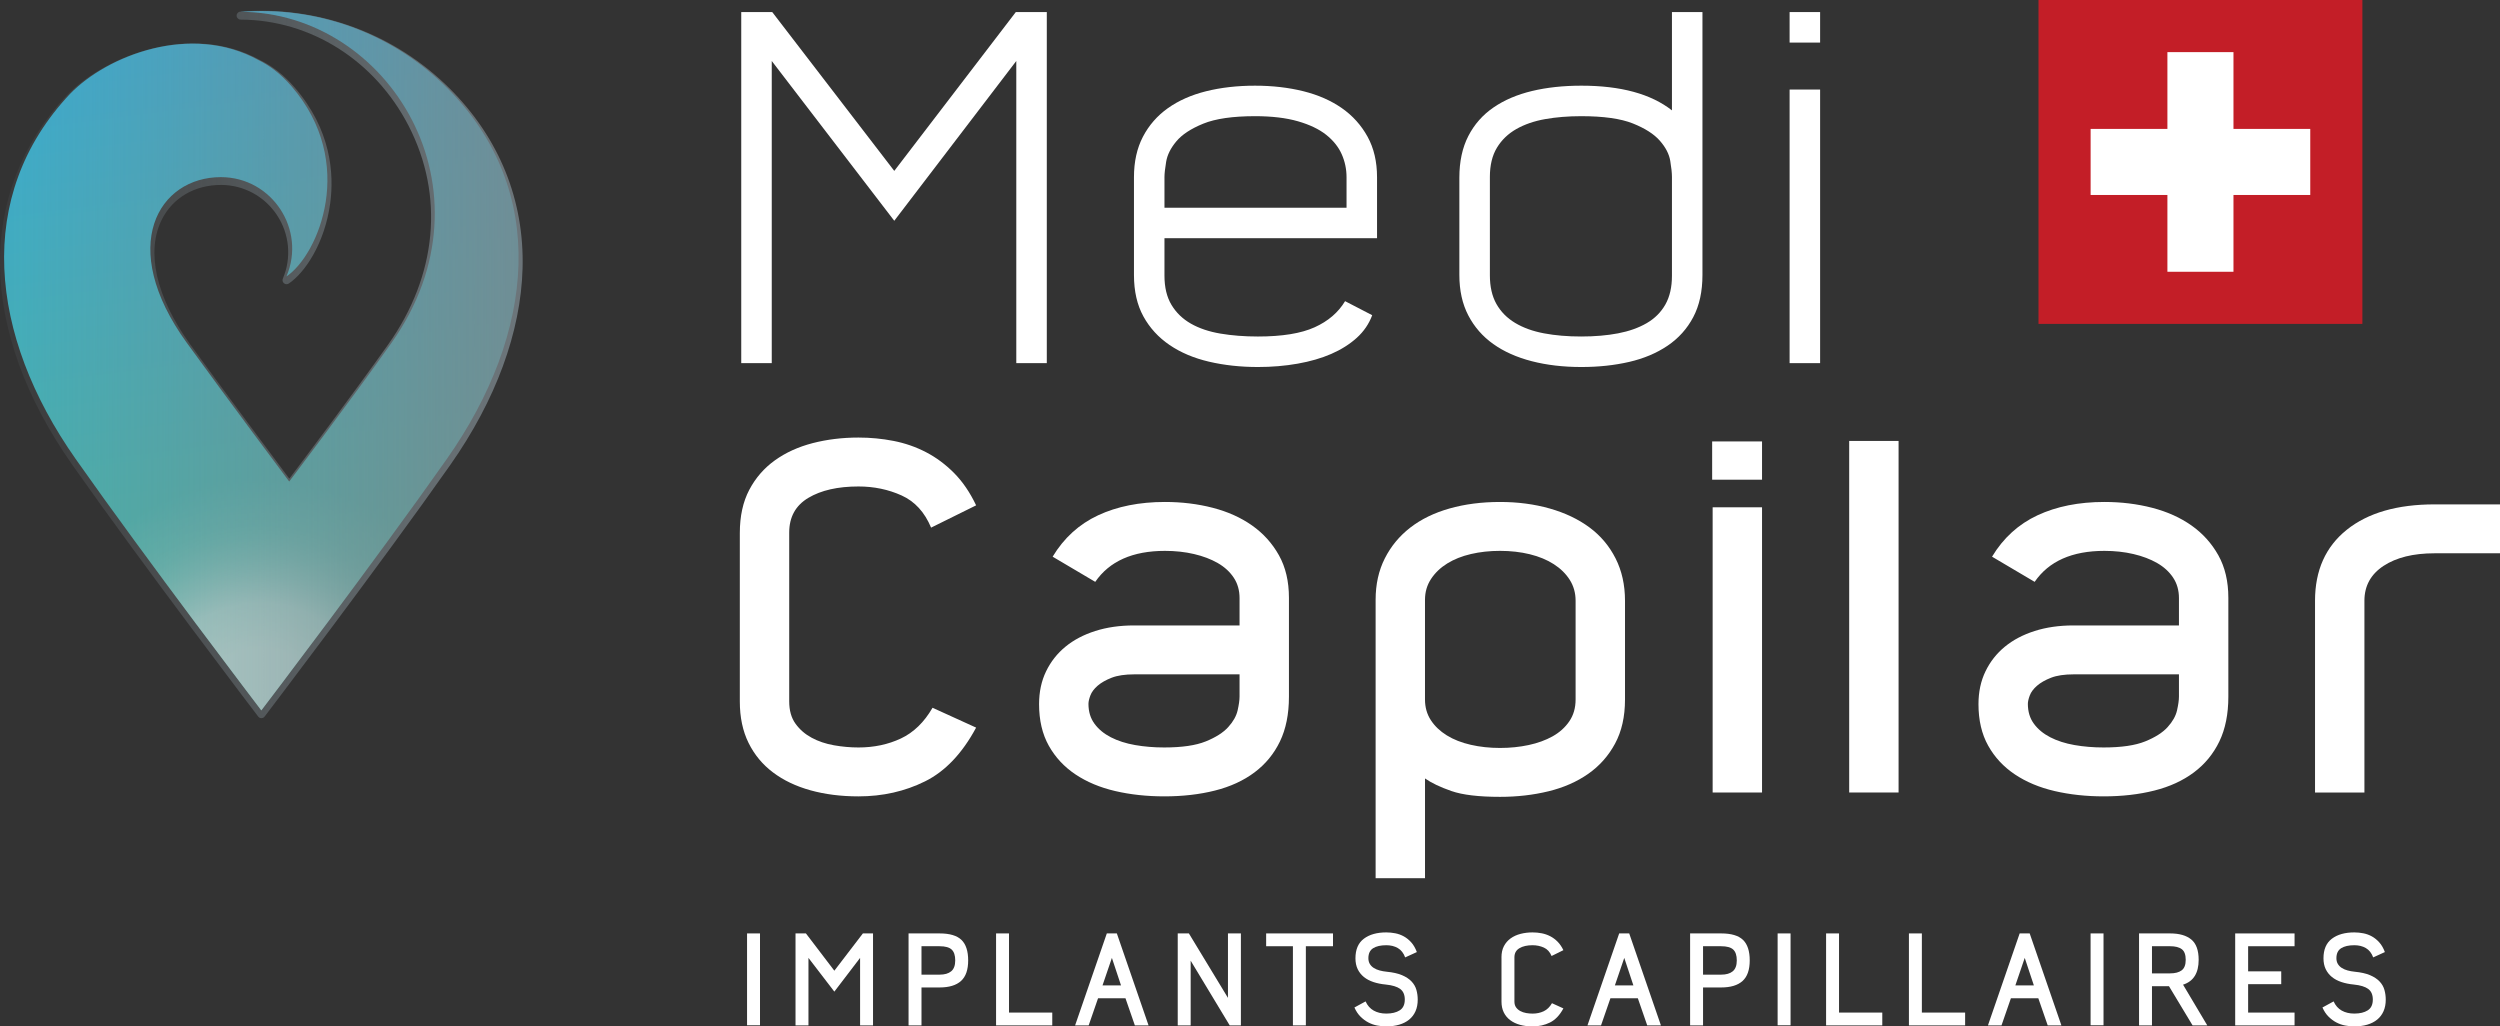 <?xml version="1.0" encoding="UTF-8"?><svg xmlns="http://www.w3.org/2000/svg" xmlns:xlink="http://www.w3.org/1999/xlink" viewBox="0 0 393.594 161.595"><rect x="0" y="0" width="393.594" height="161.595" fill="#333333" stroke="none"/><defs><style>.h{fill:url(#f);mix-blend-mode:screen;opacity:.64;}.i{fill:#fff;}.j{isolation:isolate;}.k{fill:url(#g);mix-blend-mode:overlay;}.l{clip-path:url(#e);}.m{fill:#c31e27;}.n{fill:url(#d);}.o{fill:none;}</style><linearGradient id="d" x1="-366.529" y1="-9702.399" x2="-381.998" y2="-9583.975" gradientTransform="translate(415.625 -9600.872) scale(1 -1)" gradientUnits="userSpaceOnUse"><stop offset="0" stop-color="#49b5a0"/><stop offset="1" stop-color="#31ace1"/></linearGradient><clipPath id="e"><path class="o" d="m70.361,72.245c-11.199,15.939-29.219,39.595-29.219,39.595,0,0-18.041-23.657-29.24-39.595C-1.732,52.843-4.098,30.845,11.017,14.787c5.911-6.111,19.107-11.169,29.653-5.34,1.7.826,3.467,2.107,5.201,4.11,10.418,12.021,4.257,26.611-.772,29.962,3.138-7.369-2.272-15.631-10.33-15.631-9.758,0-16.425,10.796-5.351,26.1,6.295,8.699,16.113,21.822,16.113,21.822,0,0,9.899-13.06,16.1-21.822,17.041-24.078-.463-52.057-23.758-52.126,11.646-.914,23.599,3.06,32.488,11.949,16.134,16.136,13.909,38.644,0,58.433Z"/></clipPath><radialGradient id="f" cx="40.913" cy="112.008" fx="40.913" fy="112.008" r="48.975" gradientUnits="userSpaceOnUse"><stop offset=".199" stop-color="#fff"/><stop offset=".35" stop-color="#fff" stop-opacity=".8"/><stop offset=".374" stop-color="#fff" stop-opacity=".712"/><stop offset=".439" stop-color="#fff" stop-opacity=".496"/><stop offset=".5" stop-color="#fff" stop-opacity=".325"/><stop offset=".554" stop-color="#fff" stop-opacity=".202"/><stop offset=".6" stop-color="#fff" stop-opacity=".127"/><stop offset=".632" stop-color="#fff" stop-opacity=".1"/><stop offset=".745" stop-color="#fff" stop-opacity="0"/></radialGradient><linearGradient id="g" x1="1.98" y1="57.383" x2="81.686" y2="57.383" gradientUnits="userSpaceOnUse"><stop offset=".001" stop-color="#7b868c" stop-opacity=".1"/><stop offset=".993" stop-color="#7b868c" stop-opacity=".8"/></linearGradient></defs><g class="j"><g id="b"><g id="c"><rect class="m" x="320.937" width="50.992" height="50.992"/><g><path class="i" d="m164.806,57.172h-4.803V9.6l-19.212,25.159-19.288-25.159v47.572h-4.803V1.9h4.879l19.212,25.006L159.927,1.9h4.879v55.272Z"/><path class="i" d="m211.767,47.414l4.269,2.211c-.508,1.372-1.322,2.562-2.439,3.57-1.119,1.007-2.453,1.849-4.003,2.524-1.551.675-3.316,1.187-5.298,1.537-1.982.351-4.067.526-6.251.526-2.744,0-5.312-.28-7.7-.839-2.39-.558-4.46-1.435-6.214-2.629-1.753-1.194-3.125-2.694-4.117-4.498-.991-1.804-1.486-3.976-1.486-6.518v-15.4c0-2.44.469-4.561,1.41-6.366.94-1.804,2.249-3.303,3.926-4.498,1.678-1.193,3.684-2.083,6.022-2.668,2.337-.583,4.905-.876,7.7-.876,2.745,0,5.286.293,7.624.876,2.336.585,4.357,1.475,6.061,2.668,1.702,1.195,3.049,2.694,4.04,4.498.991,1.805,1.486,3.926,1.486,6.366v9.605h-33.467v5.899c0,1.839.368,3.373,1.105,4.598.736,1.226,1.753,2.208,3.049,2.949,1.296.741,2.846,1.264,4.651,1.571,1.803.307,3.774.46,5.908.46,3.811,0,6.785-.483,8.919-1.449,2.135-.965,3.736-2.337,4.803-4.117Zm-28.436-19.516v4.803h28.665v-4.803c0-1.27-.254-2.478-.762-3.622-.509-1.143-1.322-2.159-2.439-3.05-1.119-.888-2.606-1.6-4.461-2.135-1.856-.533-4.104-.8-6.747-.8-3.507,0-6.226.395-8.157,1.182-1.932.789-3.343,1.715-4.231,2.783-.891,1.067-1.424,2.134-1.601,3.202-.179,1.067-.267,1.881-.267,2.44Z"/><path class="i" d="m268.03,43.297c0,2.592-.483,4.803-1.448,6.632-.967,1.83-2.315,3.33-4.041,4.498-1.728,1.17-3.748,2.021-6.061,2.554-2.313.533-4.815.8-7.509.8-2.848,0-5.452-.304-7.814-.915-2.364-.61-4.385-1.511-6.062-2.706-1.678-1.194-2.987-2.694-3.926-4.498-.941-1.803-1.41-3.926-1.41-6.365v-15.324c0-2.541.469-4.726,1.41-6.556.94-1.83,2.261-3.329,3.964-4.498,1.702-1.169,3.724-2.032,6.061-2.592,2.337-.559,4.929-.839,7.777-.839,6.2,0,10.951,1.296,14.256,3.888V1.9h4.803v41.397Zm-5.071-17.977c-.177-1.07-.725-2.127-1.642-3.171-.916-1.044-2.332-1.948-4.243-2.713-1.911-.763-4.624-1.146-8.14-1.146-2.039,0-3.925.154-5.657.459-1.732.306-3.248.827-4.548,1.566-1.299.739-2.318,1.721-3.057,2.943-.739,1.222-1.108,2.751-1.108,4.583v15.509c0,1.784.343,3.287,1.031,4.509.69,1.222,1.669,2.215,2.944,2.98,1.272.764,2.79,1.311,4.548,1.642,1.758.331,3.706.497,5.847.497,2.139,0,4.076-.166,5.81-.497,1.732-.332,3.234-.866,4.51-1.605,1.274-.739,2.253-1.719,2.943-2.941.688-1.222,1.032-2.726,1.032-4.509v-15.586c0-.611-.089-1.452-.268-2.522Z"/><path class="i" d="m286.554,6.704h-4.803V1.9h4.803v4.804Zm0,50.468h-4.803V14.098h4.803v43.074Z"/></g><g><path class="i" d="m116.476,83.907c0-2.642.496-4.905,1.486-6.785.991-1.88,2.337-3.431,4.041-4.651,1.702-1.22,3.684-2.121,5.946-2.707,2.261-.583,4.662-.876,7.205-.876,1.879,0,3.722.176,5.527.529,1.804.353,3.507.943,5.108,1.774,1.601.831,3.074,1.926,4.422,3.284,1.346,1.359,2.502,3.054,3.468,5.086l-7.09,3.507c-1.017-2.439-2.566-4.129-4.65-5.069-2.085-.94-4.346-1.411-6.785-1.411-3.253,0-5.884.599-7.891,1.795-2.008,1.198-3.011,3.017-3.011,5.461v26.58c0,1.427.33,2.597.991,3.513.66.918,1.511,1.656,2.553,2.215,1.041.561,2.211.955,3.507,1.184,1.297.229,2.579.343,3.851.343,2.439,0,4.662-.469,6.671-1.41,2.007-.941,3.671-2.554,4.993-4.841l6.861,3.125c-2.186,4.068-4.867,6.888-8.043,8.462-3.177,1.577-6.671,2.364-10.482,2.364-2.745,0-5.261-.318-7.548-.953-2.287-.635-4.257-1.575-5.908-2.821-1.652-1.245-2.935-2.794-3.85-4.65-.915-1.855-1.372-4.028-1.372-6.519v-26.53Z"/><path class="i" d="m183.412,79.028c2.642,0,5.146.304,7.509.915,2.364.61,4.429,1.537,6.198,2.782,1.768,1.246,3.179,2.809,4.232,4.689,1.052,1.881,1.578,4.117,1.578,6.708v15.552c0,2.745-.472,5.097-1.414,7.052-.942,1.957-2.279,3.583-4.01,4.879-1.732,1.296-3.807,2.249-6.225,2.858-2.419.611-5.08.915-7.982.915-2.751,0-5.322-.279-7.716-.836-2.393-.557-4.481-1.432-6.263-2.623-1.782-1.191-3.183-2.698-4.202-4.523-1.019-1.825-1.527-4.003-1.527-6.537,0-1.926.368-3.65,1.105-5.169.736-1.52,1.753-2.813,3.049-3.877s2.859-1.887,4.689-2.471c1.83-.583,3.862-.875,6.099-.875h16.62v-4.297c0-1.227-.305-2.301-.915-3.223-.61-.92-1.449-1.688-2.515-2.302-1.068-.613-2.314-1.086-3.736-1.419-1.423-.333-2.948-.499-4.574-.499-5.084,0-8.743,1.628-10.979,4.879l-6.708-3.964c1.778-2.947,4.167-5.12,7.166-6.519,2.999-1.397,6.506-2.096,10.521-2.096Zm11.74,30.647v-3.507h-16.566c-1.47,0-2.66.179-3.573.534-.912.356-1.646.775-2.204,1.257-.557.484-.937.991-1.14,1.525-.203.533-.304.979-.304,1.334,0,1.22.315,2.262.949,3.125.633.865,1.495,1.577,2.584,2.135,1.088.56,2.356.966,3.8,1.22,1.443.254,2.975.381,4.597.381,2.787,0,4.965-.317,6.535-.953,1.571-.635,2.749-1.385,3.535-2.249.784-.864,1.279-1.741,1.482-2.63.202-.889.304-1.613.304-2.173Z"/><path class="i" d="m216.574,138.264v-43.836c0-2.44.483-4.612,1.449-6.518.965-1.907,2.299-3.519,4.003-4.841,1.702-1.321,3.76-2.325,6.175-3.011,2.414-.686,5.069-1.029,7.967-1.029,2.794,0,5.4.343,7.815,1.029,2.413.686,4.497,1.678,6.251,2.973,1.753,1.296,3.125,2.923,4.117,4.879.991,1.957,1.486,4.181,1.486,6.671v15.552c0,2.694-.521,5.006-1.563,6.937-1.042,1.932-2.452,3.52-4.231,4.765-1.78,1.246-3.863,2.161-6.252,2.744-2.389.583-4.93.876-7.624.876-3.354,0-5.908-.305-7.661-.915-1.754-.61-3.139-1.27-4.155-1.982v15.705h-7.776Zm8.691-24.891c.61.941,1.449,1.742,2.515,2.401,1.068.661,2.325,1.156,3.774,1.486,1.449.332,2.986.496,4.612.496,1.575,0,3.074-.153,4.498-.457,1.422-.305,2.68-.762,3.774-1.372,1.092-.611,1.969-1.398,2.63-2.364.66-.965.991-2.108.991-3.431v-15.552c0-1.22-.304-2.312-.914-3.279-.61-.964-1.449-1.792-2.516-2.478-1.067-.686-2.325-1.206-3.774-1.563-1.449-.354-3.011-.533-4.689-.533-1.627,0-3.152.166-4.574.496-1.424.331-2.668.826-3.736,1.486-1.067.662-1.919,1.475-2.554,2.44-.636.966-.953,2.058-.953,3.278v15.705c0,1.22.305,2.3.915,3.24Z"/><path class="i" d="m269.558,69.498h7.853v6.023h-7.853v-6.023Zm7.853,55.272h-7.776v-44.903h7.776v44.903Z"/><path class="i" d="m291.133,69.421h7.775v55.348h-7.775v-55.348Z"/><path class="i" d="m331.309,79.028c2.642,0,5.146.304,7.509.915,2.364.61,4.429,1.537,6.198,2.782,1.768,1.246,3.179,2.809,4.232,4.689,1.052,1.881,1.578,4.117,1.578,6.708v15.552c0,2.745-.472,5.097-1.414,7.052-.942,1.957-2.279,3.583-4.01,4.879-1.732,1.296-3.807,2.249-6.225,2.858-2.419.611-5.08.915-7.982.915-2.751,0-5.322-.279-7.716-.836-2.393-.557-4.481-1.432-6.263-2.623-1.782-1.191-3.183-2.698-4.202-4.523-1.019-1.825-1.527-4.003-1.527-6.537,0-1.926.368-3.65,1.105-5.169.736-1.52,1.753-2.813,3.049-3.877,1.296-1.064,2.859-1.887,4.689-2.471,1.83-.583,3.862-.875,6.099-.875h16.62v-4.297c0-1.227-.305-2.301-.915-3.223-.61-.92-1.449-1.688-2.515-2.302-1.068-.613-2.314-1.086-3.736-1.419-1.423-.333-2.948-.499-4.574-.499-5.084,0-8.743,1.628-10.979,4.879l-6.708-3.964c1.778-2.947,4.167-5.12,7.166-6.519,2.999-1.397,6.506-2.096,10.521-2.096Zm11.74,30.647v-3.507h-16.566c-1.47,0-2.66.179-3.573.534-.912.356-1.646.775-2.204,1.257-.557.484-.937.991-1.14,1.525-.203.533-.304.979-.304,1.334,0,1.22.315,2.262.949,3.125.633.865,1.495,1.577,2.584,2.135,1.088.56,2.356.966,3.8,1.22,1.443.254,2.975.381,4.597.381,2.787,0,4.965-.317,6.535-.953,1.571-.635,2.749-1.385,3.535-2.249.784-.864,1.279-1.741,1.482-2.63.202-.889.304-1.613.304-2.173Z"/><path class="i" d="m364.472,94.58c0-4.777,1.664-8.501,4.993-11.169,3.329-2.668,7.941-4.003,13.837-4.003h10.292v7.7h-10.292c-3.354,0-6.035.662-8.043,1.983-2.008,1.322-3.011,3.152-3.011,5.489v30.19h-7.776v-30.19Z"/></g><g><path class="n" d="m70.361,72.245c-11.199,15.939-29.219,39.595-29.219,39.595,0,0-18.041-23.657-29.24-39.595C-1.732,52.843-4.098,30.845,11.017,14.787c5.911-6.111,19.107-11.169,29.653-5.34,1.7.826,3.467,2.107,5.201,4.11,10.418,12.021,4.257,26.611-.772,29.962,3.138-7.369-2.272-15.631-10.33-15.631-9.758,0-16.425,10.796-5.351,26.1,6.295,8.699,16.113,21.822,16.113,21.822,0,0,9.899-13.06,16.1-21.822,17.041-24.078-.463-52.057-23.758-52.126,11.646-.914,23.599,3.06,32.488,11.949,16.134,16.136,13.909,38.644,0,58.433Z"/><g class="l"><circle class="h" cx="40.913" cy="112.008" r="48.975"/></g></g><path class="k" d="m70.82,13.96C62.145,5.285,50.118.861,37.836,1.828c-.338.026-.595.315-.583.654s.291.608.63.608c11.013.033,21.144,6.434,26.44,16.707,5.668,10.996,4.504,23.542-3.196,34.421-5.325,7.524-13.48,18.353-15.581,21.135-2.087-2.794-10.194-13.666-15.603-21.14-5.402-7.466-7.014-14.659-4.422-19.734,1.715-3.358,5.177-5.364,9.261-5.364,3.559,0,6.858,1.777,8.826,4.754,1.973,2.984,2.317,6.721.922,9.997-.11.257-.037.556.178.734.214.179.522.194.755.04,2.547-1.697,5.674-6.371,6.52-12.622.63-4.654.166-11.603-5.621-18.281-1.627-1.879-3.445-3.314-5.373-4.25-11.176-6.177-24.754-.396-30.419,5.46-14.38,15.276-14.07,37.054.828,58.255,11.079,15.766,29.074,39.379,29.254,39.615.12.157.306.249.503.249.198,0,.383-.092.503-.249.18-.237,18.155-23.849,29.233-39.615,7.169-10.201,11.105-20.897,11.381-30.933.295-10.734-3.664-20.524-11.451-28.311Z"/><g><rect class="i" x="341.232" y="8.207" width="10.401" height="34.579"/><rect class="i" x="341.232" y="8.207" width="10.401" height="34.579" transform="translate(371.929 -320.937) rotate(90)"/></g><g><path class="i" d="m117.615,146.955h2.037v14.46h-2.037v-14.46Z"/><path class="i" d="m135.849,146.955h1.598v14.479h-2.037v-10.625l-4.054,5.312-4.074-5.312v10.625h-2.037v-14.479h1.638l4.474,5.871,4.493-5.871Z"/><path class="i" d="m143.039,146.955h4.893c1.585,0,2.729.339,3.436,1.019.705.679,1.059,1.758,1.059,3.235s-.377,2.557-1.129,3.235-1.874,1.019-3.365,1.019h-2.855v5.972h-2.037v-14.479Zm4.893,2.017h-2.855v4.474h2.855c.785,0,1.392-.174,1.817-.524.426-.35.64-.92.64-1.712s-.187-1.362-.56-1.712-1.006-.525-1.897-.525Z"/><path class="i" d="m156.819,146.955h2.037v12.462h6.811v2.018h-8.848v-14.479Z"/><path class="i" d="m171.399,161.434h-2.137l4.993-14.479h1.578l4.992,14.479h-2.156l-1.479-4.274h-4.313l-1.479,4.274Zm5.093-6.291l-1.438-4.334-1.478,4.334h2.915Z"/><path class="i" d="m187.456,151.249v10.186h-2.037v-14.479h1.757l6.151,10.146v-10.146h2.037v14.479h-1.762l-6.146-10.186Z"/><path class="i" d="m209.864,146.955v2.017h-4.273v12.463h-2.037v-12.463h-4.214v-2.017h10.524Z"/><path class="i" d="m221.169,157.38c0-.759-.24-1.317-.719-1.678-.479-.359-1.238-.592-2.277-.698-.706-.066-1.352-.196-1.938-.39s-1.088-.459-1.508-.799c-.419-.34-.746-.752-.979-1.238-.233-.486-.35-1.056-.35-1.708,0-1.385.439-2.409,1.318-3.075s2.057-.999,3.535-.999c.466,0,.938.046,1.418.139s.932.257,1.358.494c.426.237.815.555,1.168.95.353.396.643.9.869,1.513l-1.838.839c-.252-.679-.637-1.168-1.154-1.468s-1.121-.449-1.812-.449c-.889,0-1.582.157-2.079.472-.498.314-.747.839-.747,1.575,0,.348.076.648.229.903.152.254.361.465.627.632s.571.298.917.392c.345.093.717.16,1.115.2.97.094,1.77.273,2.4.539.631.267,1.132.597,1.504.989s.628.835.767,1.328c.14.492.21,1.005.21,1.537,0,.692-.117,1.302-.35,1.828-.233.525-.566.965-.999,1.317-.433.354-.955.619-1.567.8-.612.18-1.292.27-2.037.27-.479,0-.962-.047-1.448-.141-.486-.093-.948-.256-1.388-.489-.439-.232-.849-.539-1.229-.918-.38-.38-.696-.855-.948-1.429l1.757-.958c.293.652.72,1.135,1.278,1.447.56.313,1.219.47,1.978.47.879,0,1.584-.17,2.117-.509.532-.34.799-.902.799-1.688Z"/><path class="i" d="m236.387,150.729c0-.692.13-1.284.389-1.777.26-.492.612-.898,1.059-1.219.446-.319.966-.556,1.559-.709.592-.152,1.221-.229,1.887-.229.492,0,.976.046,1.448.139s.919.247,1.338.465c.42.218.806.505,1.158.86.353.356.656.8.909,1.332l-1.857.919c-.267-.639-.673-1.081-1.219-1.328-.546-.246-1.138-.369-1.777-.369-.853,0-1.541.157-2.067.47-.525.313-.788.791-.788,1.431v6.964c0,.373.086.68.26.92.173.24.396.434.669.58.272.147.579.251.918.311.34.06.676.09,1.009.09.64,0,1.222-.123,1.748-.369.525-.246.962-.669,1.308-1.269l1.798.819c-.573,1.064-1.275,1.804-2.107,2.217-.832.412-1.747.619-2.746.619-.719,0-1.378-.084-1.977-.25-.6-.166-1.116-.412-1.548-.739-.434-.326-.77-.731-1.009-1.218-.24-.486-.359-1.056-.359-1.708v-6.95Z"/><path class="i" d="m252.065,161.434h-2.137l4.993-14.479h1.578l4.992,14.479h-2.156l-1.479-4.274h-4.313l-1.479,4.274Zm5.093-6.291l-1.438-4.334-1.478,4.334h2.915Z"/><path class="i" d="m266.085,146.955h4.893c1.585,0,2.729.339,3.436,1.019.705.679,1.059,1.758,1.059,3.235s-.377,2.557-1.129,3.235-1.874,1.019-3.365,1.019h-2.855v5.972h-2.037v-14.479Zm4.893,2.017h-2.855v4.474h2.855c.785,0,1.392-.174,1.817-.524.426-.35.64-.92.64-1.712s-.187-1.362-.56-1.712-1.006-.525-1.897-.525Z"/><path class="i" d="m279.865,146.955h2.037v14.46h-2.037v-14.46Z"/><path class="i" d="m287.495,146.955h2.037v12.462h6.811v2.018h-8.848v-14.479Z"/><path class="i" d="m300.536,146.955h2.037v12.462h6.811v2.018h-8.848v-14.479Z"/><path class="i" d="m315.115,161.434h-2.137l4.993-14.479h1.578l4.992,14.479h-2.156l-1.479-4.274h-4.313l-1.479,4.274Zm5.093-6.291l-1.438-4.334-1.478,4.334h2.915Z"/><path class="i" d="m329.136,146.955h2.037v14.46h-2.037v-14.46Z"/><path class="i" d="m347.509,161.434h-2.316l-3.715-6.171h-2.676v6.171h-2.037v-14.479h4.893c1.451,0,2.563.319,3.336.958.771.64,1.158,1.705,1.158,3.196,0,2.09-.819,3.395-2.457,3.914l3.814,6.411Zm-5.852-8.188c.785,0,1.392-.158,1.817-.475s.64-.871.64-1.662c0-.805-.207-1.362-.619-1.672-.413-.311-1.025-.466-1.838-.466h-2.855v4.274h2.855Z"/><path class="i" d="m361.25,148.972h-7.31v3.955h5.212v2.017h-5.212v4.474h7.31v2.018h-9.347v-14.479h9.347v2.017Z"/><path class="i" d="m373.573,157.38c0-.759-.24-1.317-.719-1.678-.479-.359-1.238-.592-2.277-.698-.706-.066-1.352-.196-1.938-.39s-1.088-.459-1.508-.799c-.419-.34-.746-.752-.979-1.238-.233-.486-.35-1.056-.35-1.708,0-1.385.439-2.409,1.318-3.075s2.057-.999,3.535-.999c.466,0,.938.046,1.418.139s.932.257,1.358.494c.426.237.815.555,1.168.95.353.396.643.9.869,1.513l-1.838.839c-.252-.679-.637-1.168-1.154-1.468s-1.121-.449-1.812-.449c-.889,0-1.582.157-2.079.472-.498.314-.747.839-.747,1.575,0,.348.076.648.229.903.152.254.361.465.627.632s.571.298.917.392c.345.093.717.16,1.115.2.97.094,1.77.273,2.4.539.631.267,1.132.597,1.504.989s.628.835.767,1.328c.14.492.21,1.005.21,1.537,0,.692-.117,1.302-.35,1.828-.233.525-.566.965-.999,1.317-.433.354-.955.619-1.567.8-.612.18-1.292.27-2.037.27-.479,0-.962-.047-1.448-.141-.486-.093-.948-.256-1.388-.489-.439-.232-.849-.539-1.229-.918-.38-.38-.696-.855-.948-1.429l1.757-.958c.293.652.72,1.135,1.278,1.447.56.313,1.219.47,1.978.47.879,0,1.584-.17,2.117-.509.532-.34.799-.902.799-1.688Z"/></g></g></g></g></svg>